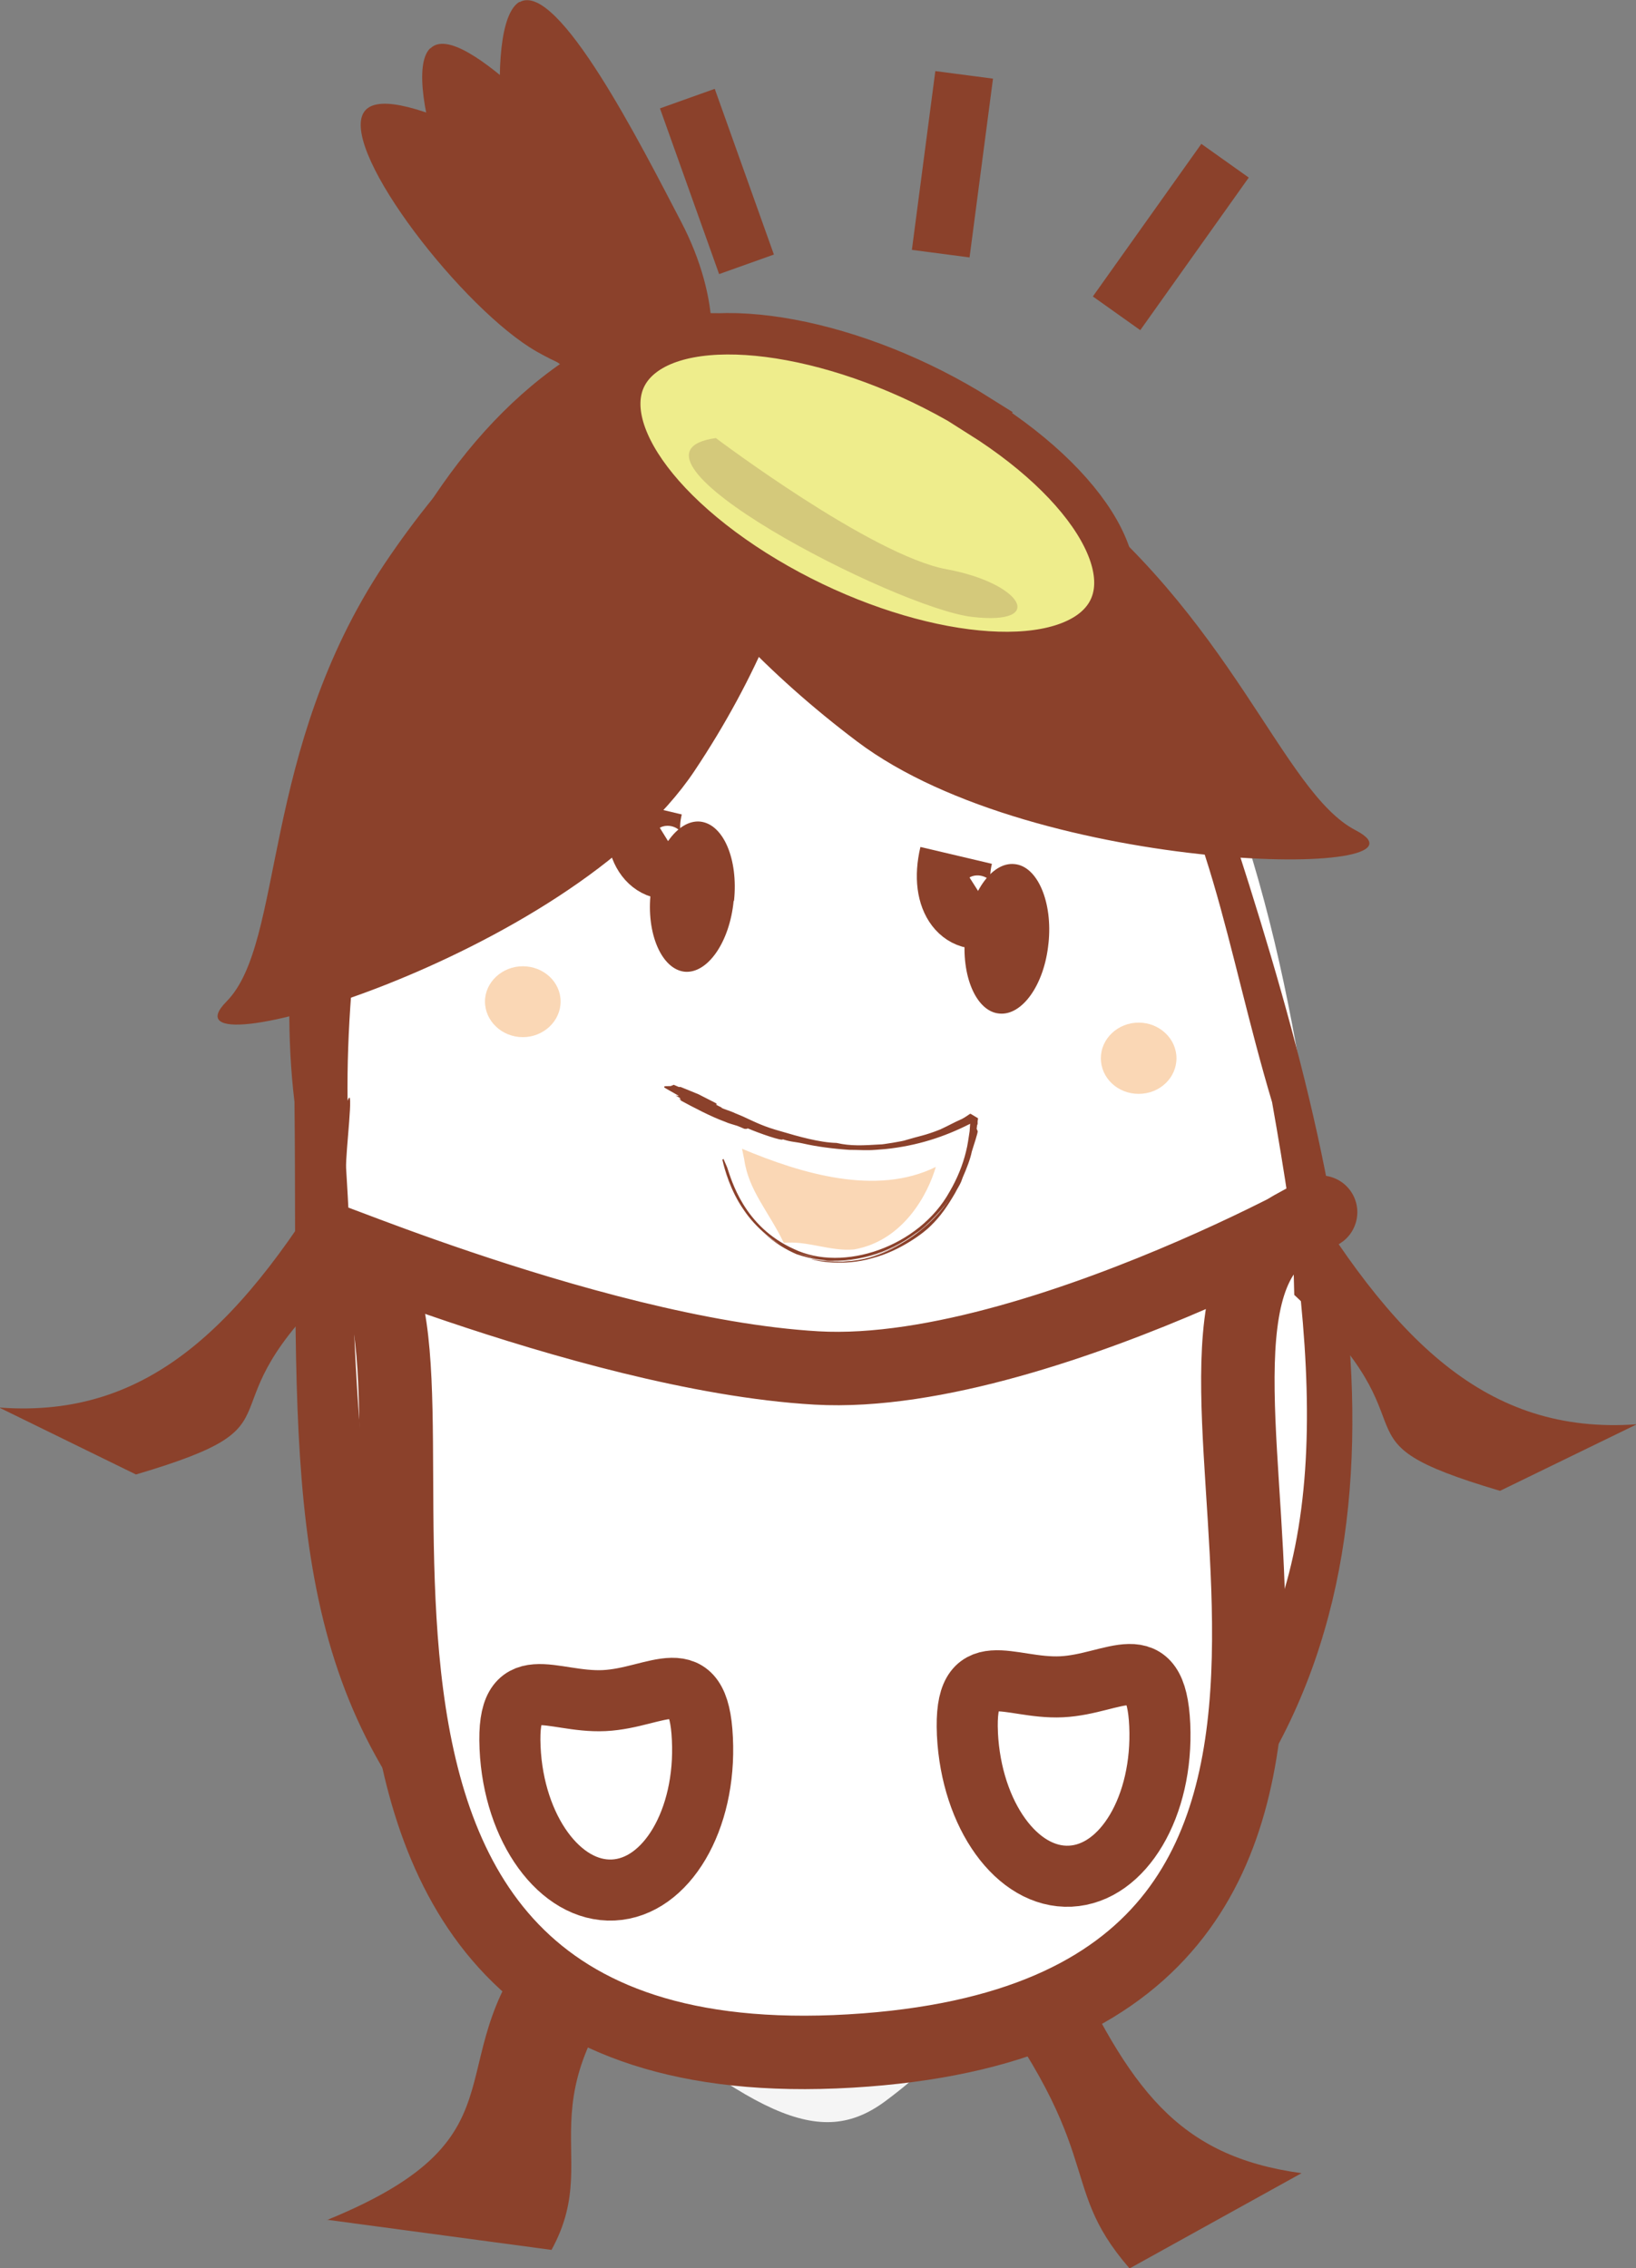 <?xml version="1.0" encoding="UTF-8"?>
<svg id="_レイヤー_2" data-name="レイヤー 2" xmlns="http://www.w3.org/2000/svg" viewBox="0 0 45 62.39">
  <rect x="0" y="0" width="45" height="62.39" fill="#808080" stroke="none"/>
  <defs>
    <style>
      .cls-1, .cls-2 {
        fill: #fff;
      }

      .cls-3 {
        fill: #f5f5f5;
      }

      .cls-4 {
        fill: #8b412b;
      }

      .cls-2, .cls-5, .cls-6, .cls-7 {
        stroke: #8b412b;
      }

      .cls-2, .cls-6 {
        stroke-width: 2.02px;
      }

      .cls-8 {
        fill: #d4c97b;
      }

      .cls-9, .cls-6, .cls-7 {
        fill: none;
      }

      .cls-5 {
        fill: #eeed8c;
        stroke-width: 1.14px;
      }

      .cls-7 {
        stroke-width: 1.68px;
      }

      .cls-10 {
        fill: #fad7b5;
      }
    </style>
  </defs>
  <g id="PC">
    <g>
      <path class="cls-3" d="m12.31,42.28s-3.84,5.54,3.59,11.85c4.84,4.1,6.64,5.01,8.45,3.67,1.8-1.34,2.55-2.43.99-3.29-1.56-.85-5.31,1.31-7.2-3.63-1.89-4.95-3.18-9.25-5.83-8.59Z"/>
      <path class="cls-4" d="m35.8,59.78l-4.73,2.62c-2.12-2.44-.43-3.14-4.76-8.58l2.98-.19c1.78,3.82,3.08,5.68,6.51,6.15Z"/>
      <path class="cls-1" d="m17.89,43.46c0,3.46-1.97,6.28-4.41,6.28-2.43,0-4.42-2.81-4.42-6.28s-3.15-28.64,7.5-33.96c2.19-1.09,1.33,30.5,1.33,33.96Z"/>
      <path class="cls-1" d="m31.83,50.79c7.19-4.12,5.15-13.63,4.11-20.31-.5-3.18-1.12-6.02-2.21-9.01-1.86-5.06-4.06-3.46-8.58-4.05-3.78-.5-3.78-8.01-7.25-5.91-4.68,2.83-7.14,7.86-6.71,14.04.65,9.49-2.06,25.67,11.12,28.23,2.75.54,11-.54,10.77-4.32"/>
      <path class="cls-10" d="m20.41,31.6c1.62.68,3.69,1.31,5.33.5-.21.73-.88,2.03-2.25,2.27-.64.06-1.31-.25-1.93-.18-.42-.87-.97-1.44-1.09-2.3"/>
      <path class="cls-9" d="m18.27,29.89c3.34,1.69,5.89,2.32,8.49.87-.09,4.11-5.74,5.7-7.01,1.16"/>
      <path class="cls-4" d="m19.87,31.9c.06.27.22.85.58,1.37.35.53.89.94,1.26,1.1.28.13.52.18.69.22.15.02-.21,0-.69-.22-.21-.1-.46-.24-.71-.46.3.28.65.48.91.59.2.07.41.12.63.15.94.12,1.89-.16,2.66-.73.29-.18.81-.74.98-1.03-.75,1.18-2.15,1.94-3.55,1.78h.11c.73.07,1.47-.12,2.11-.48l.32-.21-.32.21c-.28.16-.58.3-.92.4-.21.06-.46.1-.68.11-.18.02-.35,0-.51-.01-.11-.01-.22-.02-.33-.04l-.1-.02h0c.12.06.9.21,1.68-.02.78-.2,1.45-.72,1.61-.89.27-.26.46-.54.67-.9.06-.12.13-.22.17-.32,0,0,.02-.06.04-.11.11-.25.21-.51.25-.71.04-.14.18-.54.16-.57-.03-.06-.03-.07-.02-.1,0-.02,0-.05.02-.09v-.08s.01-.05.01-.05v-.03h0c-.08-.05.2.12-.2-.12h0s-.01,0-.01,0h-.01s-.14.1-.22.14c-.25.11-.32.16-.6.29-.43.17-.54.17-.94.29-.05.03-.69.13-.69.12-.5.03-.83.05-1.22-.04-.46-.01-1.06-.18-1.53-.32-.47-.13-.66-.23-1.05-.41-.11-.05-.2-.08-.26-.11-.06-.03-.23-.08-.34-.13h.03s-.11-.05-.14-.07c-.04-.02-.03-.02-.02-.02.02,0,.04,0-.02-.04l-.47-.24-.49-.2s-.02,0-.05,0l-.14-.06s-.03.02-.05.02c-.02.04-.24-.01-.21.05.01.02.28.16.39.23.02.02-.04,0-.08,0,.16.07.16.1.09.08.04.02.07.04.07.04h-.04c.39.21.84.45,1.25.6.08.04.24.08.33.11.05.02.15.06.19.08.07.01.07,0,.1-.01.3.13.96.36.96.3.25.08.31.06.58.12.35.08.8.14,1.25.17.25,0,.49.02.72,0l.26-.02c.89-.09,1.64-.34,2.33-.69l.13-.07h.03s.01-.02.01-.02c-.29-.17-.08-.04-.15-.08v.02s0,.07,0,.07l-.02.28c-.03.18-.05.37-.1.56-.09.37-.24.74-.45,1.1-.84,1.52-2.93,2.23-4.28,1.58-1.38-.62-1.72-1.9-1.84-2.25l-.1-.23Z"/>
      <path class="cls-4" d="m20.18,24.78c-.11,1.14-.72,2.01-1.35,1.95-.63-.07-1.06-1.05-.93-2.18.11-1.14.73-2.01,1.36-1.95.64.07,1.05,1.04.93,2.18Z"/>
      <path class="cls-4" d="m28.84,25.94c-.11,1.15-.73,2.01-1.36,1.94-.63-.06-1.05-1.04-.93-2.17.12-1.13.72-2.01,1.36-1.94.63.06,1.05,1.05.93,2.18Z"/>
      <path class="cls-4" d="m16.87,9.25c3.13.31,2.85,3.67,3.78,4.58.73,1.07,1.41,1.58,2.94,2.03,1.92.51,3.04.85,3.82.57,1.44.08,3.6.52,5.31,2.94,3.59,10.56,6.96,21.36,1.93,29.51-2.05,3.94-8.73,8.6-12.04,7.91.91-.39.74-1.81.74-1.81,2.35.53,8.31-4.71,9.75-7.05,3.55-4.3,3.28-9.79,1.89-17.61-1.27-4.25-1.73-8.22-3.96-11.03-1.18-1.18-3.28-1.77-4.74-1.85-2.02.34-3.56-.44-4.64-1.06-1.25-.86-1.1-.86-2.13-1.93-.9-1.24-.73-3.24-2.94-3.67-4.24,1.69-7.11,11.89-7.02,19.5.19-.52-.06,1.45-.04,1.85.5,8.08-.13,12.19,4.57,17.21,1.58,2.37,9.17,6.05,9.41,6.03.27.81-.9,1.42-.9,1.42-3.69-.55-8.27-3.92-10.74-6.24-4.25-5.2-3.66-10.98-3.76-20.24-.82-6.77,1.87-17.68,8.58-21.06"/>
      <path class="cls-4" d="m0,38.73l3.74,1.83c4.93-1.46,1.53-1.57,5.66-5.39l.09-3.47c-2.79,4.74-5.37,7.32-9.49,7.02Z"/>
      <path class="cls-4" d="m8.99,61.06l6.18.83c1.56-2.84-1.27-4.11,3.58-9.12l-3.69.18c-3.3,3.71-.23,5.74-6.07,8.12Z"/>
      <rect class="cls-4" x="18.92" y="2.57" width="1.6" height="4.84" transform="translate(-.53 6.92) rotate(-19.64)"/>
      <rect class="cls-4" x="23.72" y="3.71" width="4.96" height="1.6" transform="translate(18.32 29.91) rotate(-82.53)"/>
      <rect class="cls-4" x="29.63" y="5.72" width="5.15" height="1.6" transform="translate(8.23 28.99) rotate(-54.59)"/>
      <path class="cls-4" d="m11.84,1.33c.87-.86,4.22,2.94,5.77,4.67,1.56,1.73,2.11,3.83,1.24,4.69-.88.86-2.84.16-4.41-1.57-1.56-1.73-3.48-6.93-2.61-7.79Z"/>
      <path class="cls-4" d="m14.29.06c1.05-.61,3.36,3.96,4.45,6.05,1.09,2.09,1.12,4.27.07,4.88-1.05.61-2.78-.59-3.87-2.68-1.09-2.09-1.7-7.65-.65-8.26Z"/>
      <path class="cls-4" d="m9.99,3.12c.58-1.09,4.89,1.44,6.89,2.58,1.99,1.14,3.14,2.95,2.55,4.05-.58,1.1-2.67,1.06-4.67-.08-2-1.14-5.36-5.45-4.77-6.55Z"/>
      <path class="cls-4" d="m28.98,13.22c4.94,3.73,6.28,8.57,8.31,9.62,2.58,1.34-8.76,1.29-13.71-2.44-4.95-3.73-7.75-8.35-6.26-10.34,1.49-1.98,6.71-.57,11.66,3.16Z"/>
      <path class="cls-6" d="m18.68,23.63c-.55.34-1.2-.24-.91-1.46"/>
      <path class="cls-6" d="m27.21,24.99c-.55.35-1.2-.23-.91-1.46"/>
      <path class="cls-10" d="m13.34,27.55c0,.54.47.98,1.04.98s1.04-.44,1.04-.98-.47-.97-1.04-.97-1.04.44-1.04.97Z"/>
      <path class="cls-10" d="m30.28,29.11c0,.54.46.98,1.04.98s1.04-.44,1.04-.98c0-.54-.47-.98-1.04-.98s-1.04.44-1.04.98Z"/>
      <path class="cls-4" d="m10.57,15.52c-3.43,5.15-2.73,10.4-4.34,12.03-2.06,2.08,9.43-1.19,12.87-6.34,3.44-5.15,4.32-10.6,1.97-12.17-2.36-1.57-7.05,1.33-10.5,6.48Z"/>
      <path class="cls-5" d="m26.94,11.45c3.35,2.11,4.69,4.78,2.99,5.95-1.71,1.17-5.8.41-9.16-1.71-3.35-2.12-4.69-4.78-2.98-5.96,1.7-1.17,5.8-.41,9.16,1.71Z"/>
      <path class="cls-8" d="m19.69,12.05s4.28,3.23,6.35,3.61c2.07.38,2.77,1.55.7,1.31-2.09-.24-10.27-4.47-7.05-4.92Z"/>
      <path class="cls-4" d="m45,39.19l-3.74,1.82c-4.92-1.46-1.53-1.56-5.66-5.39l-.09-3.47c2.8,4.75,5.38,7.32,9.5,7.03Z"/>
      <path class="cls-2" d="m9.65,34.38c3.92,1.83-4.54,23.44,14.17,22.01,17.43-1.34,6.72-19.87,11.72-22.63,3.72-2.06-6.62,4.24-13.08,3.87-6.44-.37-15.54-4.52-12.82-3.25Z"/>
      <path class="cls-7" d="m14.03,48.08c.1,2.23,1.38,3.98,2.84,3.91,1.46-.07,2.56-1.93,2.45-4.16-.1-2.23-1.24-1.12-2.7-1.05-1.46.07-2.69-.93-2.59,1.29Z"/>
      <path class="cls-7" d="m26.61,47.7c.11,2.23,1.37,3.98,2.83,3.91,1.46-.07,2.56-1.93,2.46-4.16-.1-2.23-1.24-1.12-2.7-1.05-1.46.07-2.69-.93-2.59,1.29Z"/>
    </g>
  </g>
</svg>